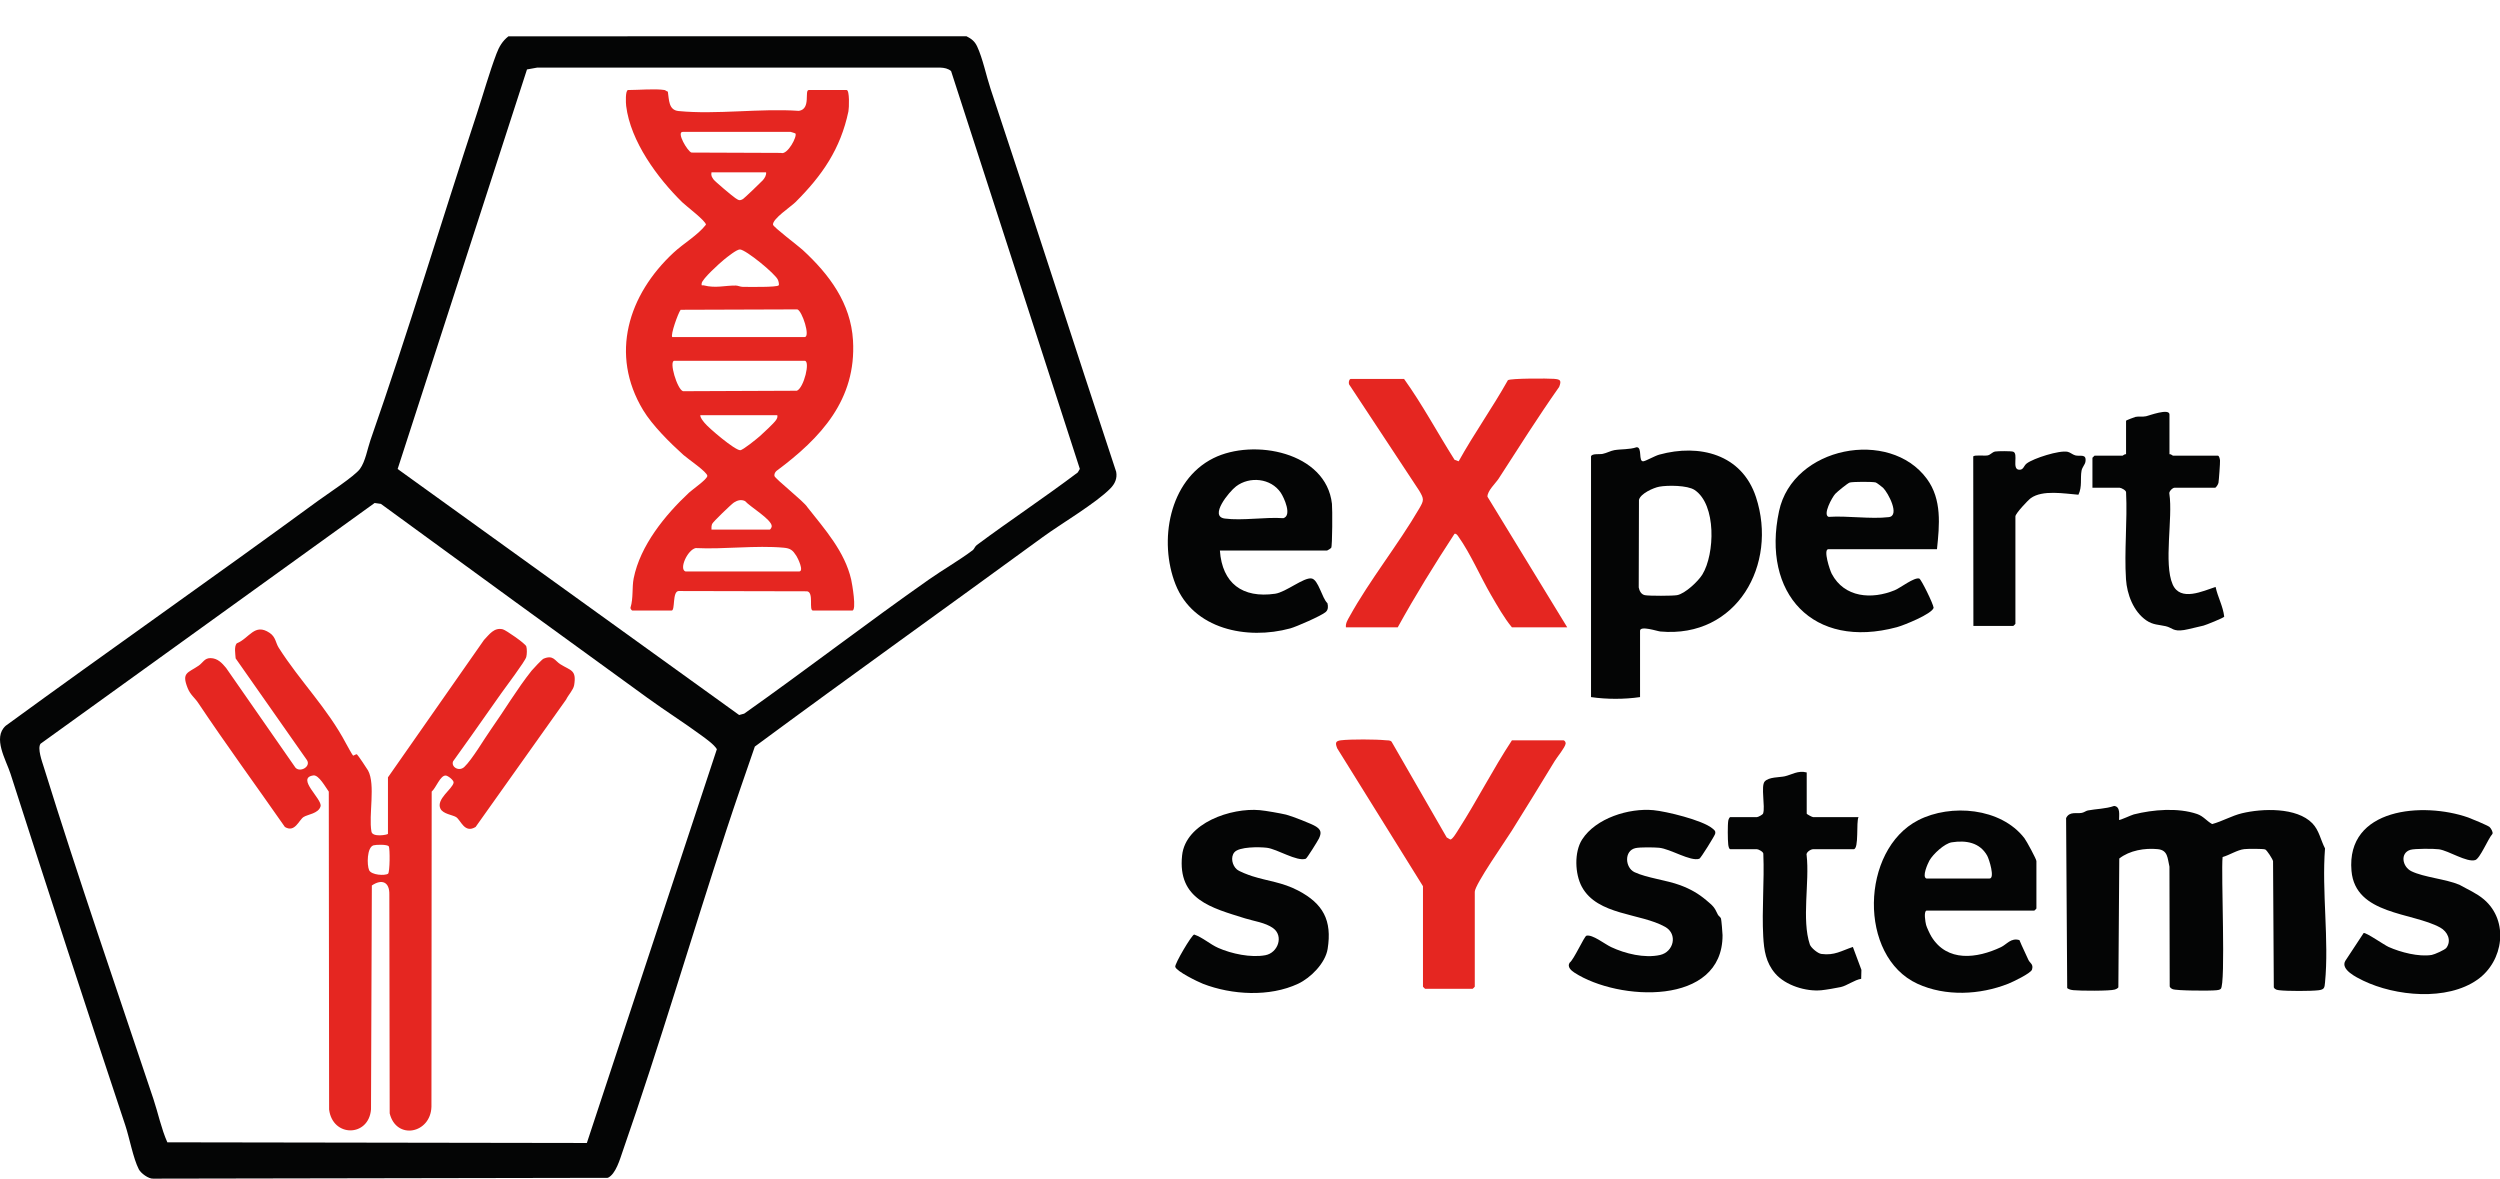 <?xml version="1.0" encoding="UTF-8"?> <svg xmlns="http://www.w3.org/2000/svg" width="159" height="75" viewBox="0 0 159 75" fill="none"><g clip-path="url(#clip0_231_2525)"><path d="M70.989 30.006C68.3 21.894 65.711 13.78 63.002 5.656C62.726 4.828 62.504 3.719 62.148 2.957C61.994 2.627 61.786 2.466 61.467 2.305L32.336 2.31C31.959 2.603 31.742 2.973 31.576 3.415C31.114 4.638 30.74 5.978 30.328 7.232C28.052 14.146 25.971 21.09 23.558 28.001C23.373 28.533 23.242 29.345 22.893 29.824C22.558 30.285 20.798 31.433 20.215 31.86C13.638 36.676 6.951 41.353 0.362 46.16C-0.486 46.924 0.385 48.327 0.67 49.216C3.062 56.674 5.484 64.107 7.973 71.583C8.23 72.354 8.475 73.687 8.83 74.369C8.96 74.619 9.447 74.983 9.748 74.962L38.657 74.91C39.165 74.676 39.428 73.725 39.611 73.198C41.959 66.457 43.99 59.523 46.202 52.783C46.787 50.998 47.39 49.271 48.007 47.482C54.076 42.999 60.212 38.619 66.31 34.165C67.469 33.318 69.718 31.994 70.628 31.056C70.911 30.765 71.066 30.422 70.989 30.006ZM37.324 72.694L10.642 72.651C10.251 71.765 10.06 70.806 9.757 69.896C7.416 62.895 4.974 55.833 2.787 48.792C2.675 48.431 2.366 47.596 2.578 47.302L23.827 31.99L24.226 32.047C29.865 36.171 35.556 40.308 41.186 44.39C42.31 45.206 43.503 45.959 44.622 46.781C44.932 47.01 45.407 47.345 45.593 47.647L37.324 72.694ZM68.546 30.048C66.443 31.634 64.243 33.091 62.129 34.661C62.002 34.756 61.955 34.926 61.876 34.985C60.971 35.664 59.984 36.223 59.08 36.857C55.12 39.636 51.282 42.594 47.33 45.388L47.009 45.474L25.29 29.828L33.516 4.417L34.157 4.301H59.818C60.055 4.31 60.307 4.36 60.489 4.52L68.678 29.823L68.546 30.048Z" fill="#040505"></path><path d="M147.871 62.491C147.839 62.818 147.833 62.931 147.469 62.979C146.988 63.041 145.449 63.04 144.967 62.979C144.815 62.959 144.696 62.945 144.614 62.797L144.566 54.769C144.542 54.639 144.171 54.06 144.066 54.025C143.917 53.973 142.949 53.981 142.738 54.004C142.304 54.049 141.788 54.387 141.358 54.508C141.248 55.472 141.57 62.636 141.238 62.894C141.149 62.964 141.072 62.965 140.967 62.979C140.603 63.023 138.405 63.014 138.178 62.909C138.097 62.871 138.024 62.829 137.993 62.738L137.977 55.12C137.849 54.577 137.885 54.068 137.226 54.005C136.404 53.925 135.442 54.086 134.786 54.601L134.728 62.798C134.671 62.866 134.592 62.908 134.509 62.934C134.203 63.034 132.28 63.02 131.876 62.976C131.729 62.96 131.593 62.935 131.474 62.844L131.404 52.03C131.62 51.585 132.065 51.765 132.406 51.698C132.556 51.668 132.669 51.567 132.788 51.545C133.324 51.442 133.918 51.447 134.458 51.258C134.876 51.298 134.769 51.858 134.772 52.146C134.809 52.187 135.554 51.836 135.712 51.796C136.93 51.488 138.524 51.357 139.736 51.771C140.142 51.911 140.343 52.218 140.693 52.411C141.339 52.236 141.937 51.881 142.588 51.724C143.879 51.413 146.069 51.333 147.067 52.364C147.497 52.808 147.595 53.433 147.871 53.96C147.659 56.693 148.135 59.805 147.871 62.491Z" fill="#040505"></path><path d="M99.675 39.897H96.157C95.656 39.291 95.234 38.535 94.831 37.845C94.166 36.705 93.508 35.182 92.762 34.138C92.706 34.059 92.629 33.92 92.507 33.95C91.243 35.886 90.013 37.872 88.897 39.897H85.601C85.568 39.64 85.717 39.415 85.837 39.2C87.109 36.897 88.927 34.636 90.265 32.34C90.572 31.815 90.571 31.737 90.265 31.212L85.849 24.517C85.733 24.414 85.79 24.099 85.913 24.099H89.298C90.468 25.732 91.43 27.538 92.509 29.242L92.77 29.339C93.744 27.583 94.919 25.935 95.903 24.18C96.072 24.058 98.452 24.062 98.834 24.094C99.23 24.127 99.329 24.184 99.162 24.608C97.82 26.515 96.576 28.487 95.311 30.445C95.127 30.73 94.59 31.22 94.602 31.59L99.675 39.897Z" fill="#E52621"></path><path d="M111.681 31.619C110.783 28.883 108.081 28.213 105.532 28.914C105.244 28.993 104.707 29.306 104.528 29.336C104.173 29.397 104.475 28.423 104.085 28.445C103.636 28.6 103.103 28.554 102.665 28.631C102.438 28.67 102.189 28.814 101.924 28.868C101.726 28.909 101.25 28.83 101.189 29.024V44.335C102.184 44.481 103.313 44.481 104.307 44.335V40.119C104.307 39.769 105.411 40.148 105.599 40.164C110.469 40.603 113.083 35.894 111.681 31.619ZM108.276 36.53C108.006 36.975 107.172 37.757 106.664 37.852C106.394 37.903 104.888 37.905 104.621 37.854C104.379 37.808 104.266 37.588 104.223 37.362L104.238 31.795C104.328 31.393 105.157 31.023 105.531 30.953C106.065 30.854 107.325 30.861 107.775 31.161C109.178 32.094 109.058 35.243 108.276 36.53Z" fill="#040505"></path><path d="M99.575 47.294C99.538 47.545 99.029 48.155 98.888 48.388C97.983 49.883 97.054 51.384 96.144 52.843C95.758 53.465 93.796 56.261 93.796 56.717V62.752C93.796 62.762 93.673 62.886 93.663 62.886H90.634C90.625 62.886 90.501 62.762 90.501 62.752V56.362L85.047 47.594C84.92 47.267 84.917 47.127 85.285 47.082C85.912 47.008 87.507 47.017 88.145 47.081C88.271 47.095 88.4 47.068 88.503 47.169L92.01 53.261L92.239 53.394C92.385 53.393 92.661 52.911 92.76 52.756C93.947 50.905 94.947 48.925 96.157 47.087H99.453C99.519 47.104 99.587 47.211 99.575 47.294Z" fill="#E52621"></path><path d="M84.712 32.042C84.344 28.747 79.726 27.865 77.169 29.142C74.343 30.552 73.682 34.424 74.762 37.163C75.89 40.023 79.312 40.717 82.062 39.966C82.446 39.861 84.05 39.159 84.314 38.925C84.48 38.78 84.476 38.569 84.425 38.363C84.084 38.06 83.853 36.862 83.415 36.79C82.921 36.708 81.786 37.662 81.098 37.762C79.013 38.062 77.733 37.097 77.585 35.016H84.399C84.424 35.016 84.642 34.878 84.666 34.838C84.74 34.717 84.746 32.358 84.712 32.042ZM81.62 32.956C80.471 32.874 79.003 33.128 77.893 32.979C76.88 32.842 78.175 31.267 78.612 30.935C79.474 30.278 80.827 30.407 81.457 31.337C81.661 31.64 82.191 32.79 81.62 32.956Z" fill="#040505"></path><path d="M128.752 53.308C127.252 51.366 124.068 51.107 122.005 52.162C118.325 54.044 118.169 60.833 121.952 62.568C123.741 63.389 125.927 63.276 127.725 62.565C128.001 62.457 129.163 61.9 129.234 61.67C129.346 61.311 129.1 61.264 129.004 61.044C128.82 60.62 128.609 60.218 128.436 59.791C127.901 59.623 127.627 60.066 127.261 60.239C125.735 60.961 123.837 61.21 122.833 59.56C122.744 59.414 122.541 58.983 122.5 58.827C122.456 58.656 122.336 57.97 122.523 57.915H129.382C129.392 57.915 129.516 57.792 129.516 57.782V54.764C129.516 54.643 128.888 53.484 128.752 53.308ZM126.532 55.874H122.523C122.218 55.781 122.606 54.918 122.711 54.73C122.941 54.322 123.666 53.644 124.132 53.571C125.038 53.43 125.913 53.578 126.386 54.422C126.513 54.649 126.893 55.874 126.532 55.874Z" fill="#040505"></path><path d="M116.289 34.927H123.192C123.351 33.395 123.514 31.771 122.553 30.46C120.178 27.218 114.024 28.403 113.148 32.507C112.028 37.742 115.299 41.33 120.645 39.888C121.073 39.772 122.866 39.055 122.979 38.657C122.958 38.409 122.19 36.84 122.067 36.797C121.758 36.691 120.856 37.394 120.511 37.536C119.047 38.14 117.303 38.018 116.498 36.493C116.383 36.277 115.934 34.927 116.289 34.927ZM116.722 31.409C116.832 31.287 117.519 30.721 117.647 30.688C117.863 30.634 119.096 30.628 119.299 30.685C119.355 30.701 119.699 30.963 119.762 31.023C120.081 31.33 120.863 32.804 120.123 32.89C118.952 33.026 117.505 32.791 116.302 32.873C115.91 32.744 116.518 31.633 116.722 31.409Z" fill="#040505"></path><path d="M157.57 62.303C155.622 63.681 152.348 63.358 150.299 62.369C149.878 62.165 148.841 61.661 149.161 61.113L150.328 59.34C150.484 59.294 151.634 60.1 151.915 60.226C152.672 60.564 153.838 60.872 154.659 60.734C154.837 60.705 155.499 60.407 155.589 60.285C155.937 59.811 155.661 59.249 155.2 58.994C153.421 58.01 149.8 58.194 149.555 55.389C149.204 51.367 154.119 50.994 156.974 51.991C157.185 52.065 158.207 52.495 158.329 52.592C158.415 52.661 158.572 52.92 158.52 53.033C158.246 53.334 157.728 54.611 157.423 54.701C156.883 54.863 155.745 54.106 155.12 54.015C154.806 53.97 153.564 53.965 153.295 54.05C152.634 54.256 152.784 55.125 153.364 55.41C154.153 55.797 155.556 55.905 156.419 56.271C156.947 56.57 157.511 56.805 157.978 57.203C159.584 58.573 159.231 61.128 157.57 62.303Z" fill="#040505"></path><path d="M84.438 60.35C84.295 61.251 83.367 62.187 82.563 62.565C80.741 63.421 78.343 63.277 76.517 62.573C76.182 62.443 74.822 61.778 74.747 61.491C74.699 61.31 75.784 59.468 75.948 59.436C76.504 59.626 76.945 60.05 77.478 60.286C78.328 60.662 79.553 60.922 80.476 60.752C81.283 60.602 81.658 59.526 80.967 59.028C80.475 58.674 79.737 58.583 79.183 58.408C77.063 57.742 74.887 57.217 75.181 54.41C75.399 52.328 78.317 51.36 80.122 51.526C80.498 51.56 81.434 51.725 81.796 51.811C82.119 51.888 83.45 52.401 83.705 52.572C84.03 52.788 84.047 52.976 83.888 53.323C83.825 53.459 83.122 54.591 83.049 54.616C82.484 54.813 81.231 53.997 80.571 53.918C80.105 53.862 78.804 53.841 78.502 54.212C78.251 54.52 78.37 55.04 78.66 55.291C78.828 55.437 79.412 55.651 79.648 55.726C80.656 56.046 81.552 56.11 82.562 56.639C84.153 57.472 84.728 58.535 84.438 60.35Z" fill="#040505"></path><path d="M109.554 59.478C109.564 64.007 102.927 63.676 100.129 61.857C99.917 61.719 99.657 61.483 99.832 61.224C100.092 61.043 100.762 59.545 100.897 59.511C101.282 59.414 102.054 60.041 102.469 60.235C103.365 60.656 104.595 60.957 105.581 60.737C106.443 60.545 106.726 59.41 105.9 58.947C104.329 58.067 101.605 58.227 100.61 56.408C100.16 55.584 100.113 54.19 100.62 53.397C101.495 52.028 103.607 51.383 105.153 51.526C105.98 51.602 108.27 52.163 108.895 52.678C109.032 52.791 109.128 52.845 109.083 53.033C109.053 53.16 108.168 54.585 108.079 54.616C107.517 54.809 106.235 53.983 105.514 53.917C105.188 53.888 104.308 53.874 104.015 53.94C103.284 54.103 103.348 55.185 103.956 55.471C104.736 55.838 105.991 55.974 106.864 56.3C107.512 56.542 108.016 56.828 108.527 57.26C108.963 57.629 109.029 57.684 109.257 58.172C109.299 58.261 109.424 58.319 109.456 58.421C109.481 58.502 109.554 59.34 109.554 59.478Z" fill="#040505"></path><path d="M118.386 61.683L118.371 62.254C117.955 62.314 117.455 62.696 117.071 62.777C116.78 62.839 116.146 62.949 115.848 62.979C114.873 63.078 113.557 62.678 112.901 61.911C112.307 61.217 112.191 60.442 112.142 59.561C112.047 57.847 112.22 56.043 112.148 54.319C112.175 54.176 111.831 54.01 111.745 54.01H110.053C109.956 54.01 109.925 53.793 109.915 53.703C109.882 53.419 109.872 52.451 109.919 52.19C109.933 52.117 109.99 51.968 110.053 51.968H111.745C111.807 51.968 112.103 51.825 112.134 51.735C112.28 51.319 111.978 49.992 112.234 49.704C112.497 49.408 113.177 49.447 113.506 49.374C113.951 49.275 114.347 48.983 114.907 49.128V51.746C114.907 51.786 115.257 51.968 115.308 51.968H118.203C118.04 52.256 118.244 54.01 117.891 54.01H115.308C115.169 54.01 114.833 54.21 114.903 54.404C115.095 56.102 114.577 58.488 115.106 60.069C115.175 60.276 115.61 60.641 115.838 60.671C116.677 60.783 117.103 60.472 117.843 60.226L118.386 61.683Z" fill="#040505"></path><path d="M141.46 39.22C141.446 39.29 140.263 39.763 140.142 39.789C139.773 39.867 139.217 40.019 138.909 40.069C138.21 40.184 138.164 39.924 137.739 39.826C137.308 39.727 136.931 39.75 136.506 39.457C135.683 38.89 135.276 37.796 135.213 36.839C135.097 35.049 135.307 33.134 135.219 31.331C135.246 31.188 134.902 31.022 134.816 31.022H133.079V29.113C133.079 29.104 133.204 28.98 133.213 28.98H134.994C135.024 28.98 135.13 28.863 135.217 28.891V26.761C135.217 26.729 135.781 26.522 135.816 26.515C136.036 26.466 136.267 26.523 136.488 26.474C136.667 26.436 137.978 25.942 137.978 26.362V28.891C138.066 28.863 138.172 28.98 138.201 28.98H141.051C141.145 28.98 141.185 29.198 141.193 29.29C141.205 29.422 141.12 30.572 141.094 30.708C141.075 30.806 140.94 31.022 140.873 31.022H138.29C138.18 31.022 137.92 31.262 137.973 31.416C138.203 32.934 137.6 35.845 138.18 37.167C138.672 38.29 140.117 37.583 140.912 37.329C141.052 37.986 141.385 38.553 141.46 39.22Z" fill="#040505"></path><path d="M132.633 29.372C132.606 29.545 132.428 29.712 132.387 29.933C132.295 30.43 132.437 30.951 132.188 31.464C131.294 31.396 129.905 31.14 129.156 31.684C128.972 31.819 128.18 32.662 128.18 32.841V39.675C128.18 39.685 128.056 39.809 128.046 39.809H125.508L125.498 29.032C125.583 28.914 126.219 29.009 126.425 28.962C126.6 28.922 126.706 28.753 126.893 28.717C127.057 28.686 127.9 28.683 128.034 28.726C128.391 28.843 127.935 29.833 128.405 29.874C128.703 29.901 128.699 29.626 128.9 29.475C129.336 29.145 130.979 28.622 131.501 28.734C131.667 28.77 131.811 28.912 131.985 28.961C132.294 29.047 132.719 28.826 132.633 29.372Z" fill="#040505"></path><path d="M35.636 42.244C35.284 42.021 35.192 41.63 34.563 41.896C34.478 41.932 33.906 42.534 33.81 42.655C32.886 43.814 32.078 45.184 31.228 46.384C30.782 47.014 30.033 48.3 29.531 48.777C29.2 49.092 28.676 48.785 28.815 48.422C29.605 47.315 30.4 46.208 31.177 45.09C31.402 44.766 31.646 44.428 31.874 44.102C32.15 43.705 33.396 42.068 33.471 41.784C33.516 41.61 33.524 41.284 33.474 41.113C33.421 40.935 32.176 40.072 31.979 40.024C31.424 39.889 31.122 40.349 30.782 40.702L24.674 49.439V53.033C24.674 53.09 23.672 53.277 23.623 52.883C23.437 51.833 23.892 49.91 23.412 49.009C23.357 48.905 22.757 48.012 22.703 47.979C22.648 47.943 22.487 48.075 22.456 48.057C22.418 48.034 22.072 47.409 22.013 47.297C20.814 45.024 19.087 43.337 17.722 41.188C17.531 40.887 17.54 40.514 17.149 40.251C16.188 39.604 15.87 40.588 15.054 40.919C14.88 41.129 14.971 41.597 14.987 41.873L19.53 48.354C19.774 48.769 19.081 49.147 18.79 48.822L14.378 42.479C14.116 42.162 13.84 41.866 13.395 41.856C13.008 41.847 12.902 42.152 12.641 42.331C11.937 42.814 11.538 42.763 11.934 43.76C12.106 44.192 12.384 44.374 12.599 44.696C14.384 47.365 16.283 49.962 18.12 52.596C18.753 52.98 19.005 52.162 19.304 51.964C19.56 51.795 20.259 51.745 20.387 51.283C20.514 50.821 18.802 49.479 19.93 49.317C20.275 49.267 20.713 50.081 20.911 50.348L20.931 70.565C21.152 72.348 23.459 72.325 23.596 70.553L23.649 56.317C24.287 55.883 24.782 56.092 24.762 56.896L24.784 70.809C25.206 72.529 27.388 72.099 27.44 70.39L27.455 50.345C27.729 50.12 28.005 49.29 28.357 49.325C28.496 49.338 28.872 49.624 28.849 49.777C28.788 50.171 27.712 50.834 28.014 51.437C28.179 51.767 28.781 51.829 29.001 51.962C29.311 52.15 29.533 53.031 30.248 52.596L36.007 44.489C36.137 44.21 36.467 43.872 36.516 43.576C36.679 42.589 36.297 42.661 35.636 42.244ZM24.68 55.568C24.482 55.706 23.616 55.66 23.474 55.339C23.333 55.021 23.329 53.885 23.757 53.762C23.922 53.715 24.634 53.697 24.724 53.827C24.811 53.951 24.797 55.487 24.68 55.568Z" fill="#E52621"></path><path d="M54.135 36.859C53.728 35.082 52.456 33.659 51.354 32.263C51.154 31.909 49.269 30.435 49.252 30.265C49.24 30.139 49.294 30.032 49.386 29.949C52.212 27.85 54.472 25.416 54.251 21.653C54.112 19.283 52.742 17.45 51.042 15.888C50.773 15.641 49.178 14.438 49.163 14.289C49.127 13.918 50.295 13.15 50.586 12.862C52.297 11.159 53.459 9.468 53.96 7.082C54.003 6.879 54.042 5.726 53.846 5.726H51.441C51.14 5.726 51.599 6.927 50.812 7.051C48.364 6.879 45.557 7.3 43.153 7.062C42.516 6.999 42.557 6.349 42.475 5.83C42.406 5.814 42.314 5.734 42.266 5.726C41.693 5.629 40.593 5.726 39.95 5.726C39.761 5.726 39.803 6.566 39.824 6.739C40.101 8.985 41.806 11.309 43.389 12.862C43.64 13.108 44.897 14.052 44.898 14.291C44.362 14.974 43.491 15.465 42.844 16.065C39.958 18.743 38.764 22.535 40.901 26.08C41.492 27.059 42.61 28.164 43.468 28.937C43.735 29.178 44.986 30.021 44.986 30.267C44.986 30.477 44.035 31.134 43.824 31.331C42.302 32.752 40.719 34.692 40.301 36.785C40.188 37.355 40.286 38.052 40.102 38.633C40.068 38.703 40.186 38.832 40.217 38.832H42.712C42.953 38.832 42.747 37.617 43.157 37.589L51.334 37.607C51.779 37.684 51.421 38.832 51.708 38.832H54.202C54.495 38.832 54.193 37.117 54.135 36.859ZM43.975 9.703C43.726 9.623 42.997 8.388 43.424 8.388H50.283C50.306 8.391 50.575 8.475 50.586 8.486C50.728 8.648 50.085 9.886 49.665 9.725L43.975 9.703ZM48.515 11.464C48.411 11.583 47.333 12.611 47.258 12.655C47.035 12.785 46.976 12.734 46.769 12.599C46.593 12.485 45.465 11.538 45.379 11.411C45.272 11.251 45.212 11.175 45.25 10.962H48.724C48.745 11.154 48.633 11.327 48.515 11.464ZM44.626 18.019C44.661 17.739 45.779 16.729 46.051 16.509C46.244 16.353 46.857 15.856 47.061 15.865C47.447 15.884 49.326 17.426 49.478 17.801C49.512 17.887 49.569 18.093 49.523 18.148C49.409 18.283 47.586 18.243 47.251 18.245C47.085 18.246 46.934 18.162 46.8 18.161C46.101 18.152 45.525 18.345 44.76 18.15C44.652 18.122 44.601 18.218 44.626 18.019ZM43.288 19.702L50.711 19.677C51.02 19.773 51.558 21.436 51.174 21.436H42.756C42.63 21.307 43.123 19.919 43.288 19.702ZM43.442 24.881C43.071 24.775 42.525 22.945 42.89 22.945H51.174C51.55 22.945 51.131 24.665 50.682 24.851L43.442 24.881ZM44.807 26.892C44.702 26.757 44.54 26.584 44.538 26.406H49.437C49.462 26.545 49.423 26.611 49.352 26.721C49.228 26.912 48.538 27.553 48.326 27.74C48.127 27.914 47.244 28.634 47.077 28.634C46.732 28.633 45.069 27.224 44.807 26.892ZM49.083 33.465C49.083 33.539 49.001 33.684 48.947 33.684H45.25C45.241 33.561 45.248 33.443 45.29 33.325C45.333 33.202 46.524 32.056 46.68 31.958C46.905 31.816 47.136 31.752 47.385 31.868C47.693 32.223 49.078 33.037 49.083 33.465ZM50.817 36.347H43.602C43.166 36.212 43.717 34.975 44.245 34.857C46.041 34.947 48.074 34.673 49.842 34.834C50.281 34.874 50.421 34.996 50.653 35.358C50.739 35.493 51.16 36.347 50.817 36.347Z" fill="#E52621"></path></g><defs><clipPath id="clip0_231_2525"><rect width="159" height="75" fill="white"></rect></clipPath></defs></svg> 